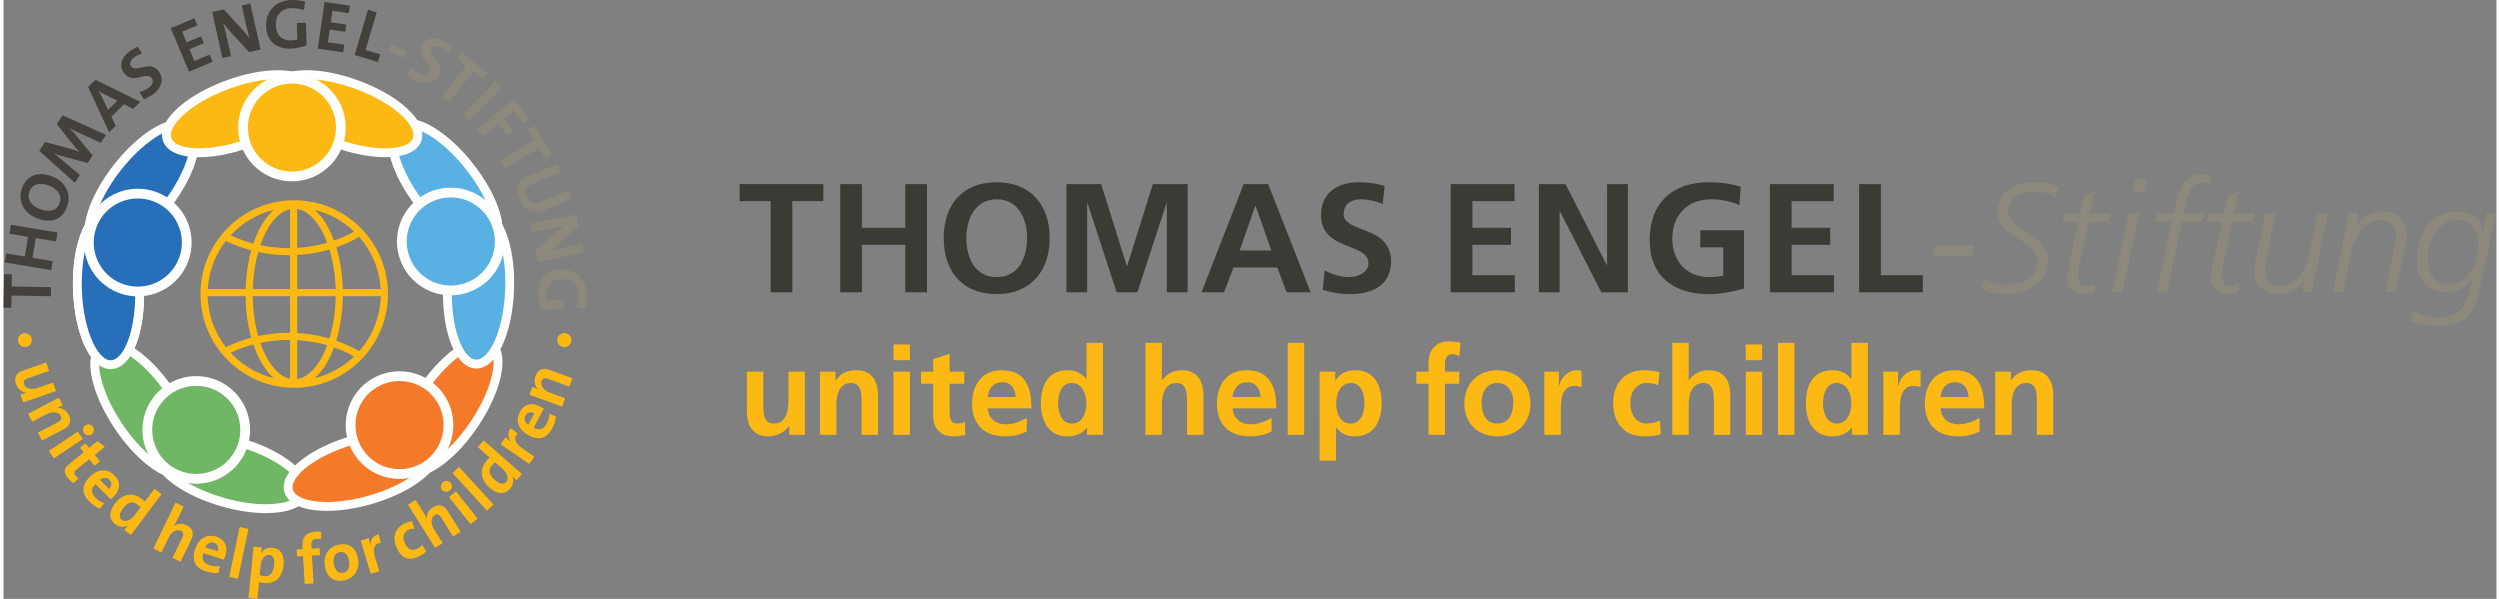 <?xml version="1.0" encoding="utf-8"?>
<svg xmlns="http://www.w3.org/2000/svg" xmlns:xlink="http://www.w3.org/1999/xlink" version="1.1" id="Layer_1" x="0px" y="0px" viewBox="0 0 252.908 60.753" enable-background="new 0 0 252.908 60.753" xml:space="preserve" width="430" height="103">
<rect x="0" y="0" width="252.908" height="60.753" fill="#808080" stroke="none"/>
<g>
	<g>
		<path fill="#44413D" d="M0.822,29.066l3.997,0.064l-0.015,0.921l-3.997-0.064l-0.02,1.241L0,31.215l0.055-3.401l0.787,0.013    L0.822,29.066z"/>
		<path fill="#44413D" d="M5.318,24.5L3.27,24.157l-0.334,2L4.984,26.5l-0.152,0.909l-4.72-0.79l0.153-0.909l1.888,0.316l0.335-2    L0.599,23.71l0.152-0.909l4.72,0.79L5.318,24.5z"/>
		<path fill="#44413D" d="M6.443,20.974c-0.516,1.366-1.638,1.708-3.024,1.185C1.94,21.6,1.424,20.276,1.877,19.075    c0.451-1.194,1.485-1.766,3.018-1.187C6.375,18.447,6.901,19.76,6.443,20.974z M2.624,19.448    c-0.233,0.616,0.042,1.373,1.051,1.753c0.949,0.358,1.706,0.22,2.009-0.583c0.221-0.584,0.005-1.377-1.069-1.783    C3.618,18.459,2.915,18.679,2.624,19.448z"/>
		<path fill="#44413D" d="M9.867,14.495l-2.099-0.962c-0.419-0.188-0.739-0.346-1.037-0.498l-0.008,0.012    c0.22,0.22,0.457,0.467,0.712,0.777l1.599,1.948l-0.5,0.767l-2.258-0.6c-0.396-0.106-0.824-0.241-1.176-0.403l-0.007,0.012    c0.341,0.256,0.628,0.502,0.948,0.778l1.7,1.43L7.23,18.54l-3.607-3.231l0.589-0.903l2.499,0.672    c0.347,0.091,0.667,0.198,0.986,0.33l0.008-0.012c-0.27-0.261-0.453-0.474-0.685-0.768l-1.624-2.041l0.584-0.896l4.416,1.99    L9.867,14.495z"/>
		<path fill="#44413D" d="M13.151,11.045l-0.921-0.469l-1.295,1.261l0.443,0.933l-0.665,0.648L8.575,8.823l0.747-0.727l4.562,2.237    L13.151,11.045z M10.353,9.634C10.104,9.51,9.89,9.392,9.662,9.238L9.657,9.244c0.132,0.217,0.269,0.47,0.396,0.732l0.541,1.175    l0.955-0.929L10.353,9.634z"/>
		<path fill="#44413D" d="M15.102,9.613c-0.279,0.195-0.578,0.361-0.866,0.468l-0.445-0.735c0.273-0.079,0.631-0.234,0.916-0.433    c0.383-0.269,0.569-0.632,0.317-0.992c-0.524-0.749-1.927,0.744-2.829-0.545c-0.488-0.697-0.273-1.564,0.667-2.223    c0.221-0.155,0.497-0.304,0.757-0.426l0.423,0.69c-0.265,0.09-0.538,0.221-0.776,0.387c-0.435,0.305-0.518,0.657-0.323,0.936    c0.492,0.702,1.958-0.713,2.815,0.512C16.273,7.989,16.065,8.939,15.102,9.613z"/>
		<path fill="#44413D" d="M18.817,7.272l-1.856-4.412l2.398-1.009l0.3,0.712l-1.549,0.652l0.457,1.084l1.471-0.618l0.291,0.692    l-1.47,0.619l0.503,1.196l1.549-0.651l0.305,0.726L18.817,7.272z"/>
		<path fill="#44413D" d="M24.912,5.284L23.015,3.23c-0.279-0.308-0.522-0.617-0.729-0.89c0.117,0.395,0.295,1.125,0.42,1.686    l0.373,1.667l-0.872,0.195l-1.043-4.671l1.169-0.261l1.799,1.937c0.295,0.313,0.568,0.658,0.82,0.973    c-0.14-0.463-0.339-1.291-0.468-1.864L24.16,0.548l0.872-0.194l1.043,4.67L24.912,5.284z"/>
		<path fill="#44413D" d="M30.478,1.03c-0.387-0.138-0.829-0.217-1.275-0.204c-0.942,0.027-1.605,0.642-1.575,1.712    c0.029,1.014,0.599,1.593,1.57,1.564c0.227-0.006,0.425-0.04,0.607-0.103l-0.048-1.665l0.921-0.027l0.065,2.282    c-0.469,0.205-1.055,0.328-1.628,0.344c-1.517,0.044-2.442-0.823-2.484-2.283c-0.043-1.502,0.946-2.602,2.604-2.65    c0.475-0.013,0.945,0.059,1.359,0.167L30.478,1.03z"/>
		<path fill="#44413D" d="M31.881,4.937l0.683-4.736l2.575,0.371l-0.11,0.765l-1.663-0.24l-0.167,1.165l1.579,0.228L34.67,3.232    l-1.579-0.228L32.905,4.29l1.664,0.24l-0.113,0.779L31.881,4.937z"/>
		<path fill="#44413D" d="M35.616,5.585l1.357-4.588l0.883,0.262l-1.128,3.813l1.489,0.441l-0.229,0.775L35.616,5.585z"/>
		<path fill="#8C887C" d="M39.056,5.181l0.285-0.665l1.603,0.687l-0.285,0.665L39.056,5.181z"/>
		<path fill="#8C887C" d="M41.689,8.117c-0.293-0.172-0.568-0.375-0.786-0.593l0.483-0.711c0.186,0.216,0.476,0.478,0.776,0.653    c0.403,0.237,0.812,0.255,1.034-0.124c0.463-0.789-1.479-1.443-0.681-2.8c0.431-0.733,1.309-0.9,2.299-0.318    c0.233,0.137,0.483,0.326,0.703,0.511l-0.452,0.672c-0.192-0.204-0.424-0.397-0.675-0.544c-0.458-0.269-0.813-0.198-0.984,0.096    c-0.434,0.739,1.462,1.484,0.705,2.773C43.655,8.507,42.704,8.713,41.689,8.117z"/>
		<path fill="#8C887C" d="M47.646,7.256l-2.466,3.148l-0.726-0.568l2.467-3.148l-0.977-0.766l0.485-0.62l2.678,2.1l-0.485,0.62    L47.646,7.256z"/>
		<path fill="#8C887C" d="M46.576,11.63l3.354-3.415l0.658,0.646l-3.354,3.415L46.576,11.63z"/>
		<path fill="#8C887C" d="M51.719,11.282l-0.957,0.779l0.976,1.198l-0.588,0.479l-0.976-1.198l-1.56,1.271l-0.582-0.714l3.709-3.021    l1.615,1.984l-0.604,0.493L51.719,11.282z"/>
		<path fill="#8C887C" d="M54.334,15.012l-3.41,2.087l-0.481-0.786l3.41-2.087l-0.647-1.058l0.67-0.411l1.777,2.901l-0.671,0.411    L54.334,15.012z"/>
		<path fill="#8C887C" d="M52.371,20.193c-0.572-1.397,0.06-2.024,0.906-2.371l2.893-1.186l0.35,0.853l-2.84,1.165    c-0.558,0.228-0.876,0.573-0.575,1.308c0.269,0.657,0.657,0.819,1.411,0.509l2.762-1.131l0.347,0.846l-2.709,1.111    C53.708,21.79,52.85,21.361,52.371,20.193z"/>
		<path fill="#8C887C" d="M53.97,25.416l2.088-1.858c0.313-0.273,0.626-0.511,0.903-0.712c-0.397,0.11-1.13,0.274-1.692,0.389    l-1.673,0.341l-0.178-0.875l4.687-0.956l0.239,1.173l-1.97,1.761c-0.317,0.289-0.667,0.556-0.986,0.801    c0.464-0.131,1.295-0.315,1.871-0.432l1.458-0.297l0.178,0.875l-4.687,0.956L53.97,25.416z"/>
		<path fill="#8C887C" d="M58.13,31.184c0.143-0.385,0.228-0.826,0.221-1.272c-0.016-0.942-0.622-1.613-1.692-1.596    c-1.013,0.016-1.599,0.579-1.583,1.55c0.004,0.227,0.035,0.424,0.095,0.607l1.665-0.027l0.015,0.921l-2.282,0.037    c-0.199-0.472-0.315-1.058-0.324-1.632c-0.024-1.517,0.854-2.431,2.313-2.455c1.502-0.024,2.589,0.979,2.615,2.637    c0.008,0.475-0.069,0.944-0.183,1.357L58.13,31.184z"/>
	</g>
	<g>
		<path fill="#FDB913" d="M1.714,40.019c0.154-0.054,0.418-0.138,0.604-0.164l0.004-0.009c-0.464-0.064-0.871-0.353-1.061-0.901    c-0.26-0.749,0.139-1.157,0.722-1.359l2.338-0.809l0.294,0.851l-2.13,0.737c-0.348,0.12-0.523,0.286-0.413,0.607    c0.151,0.435,0.763,0.599,1.345,0.397l1.608-0.556l0.296,0.856l-3.329,1.152L1.714,40.019z"/>
		<path fill="#FDB913" d="M3.489,43.892l1.999-1.041c0.327-0.171,0.476-0.36,0.322-0.656c-0.212-0.407-0.845-0.486-1.392-0.201    l-1.509,0.786L2.49,41.975l3.125-1.628l0.396,0.76c-0.145,0.076-0.396,0.191-0.577,0.245L5.431,41.36    c0.47-0.004,0.917,0.227,1.182,0.735c0.368,0.704,0.033,1.166-0.515,1.451L3.905,44.69L3.489,43.892z"/>
		<path fill="#FDB913" d="M4.599,45.747l2.928-1.96l0.504,0.753l-2.928,1.961L4.599,45.747z M8.157,43.911    c-0.173-0.259-0.106-0.604,0.147-0.772C8.552,42.972,8.896,43.04,9.07,43.3c0.173,0.259,0.115,0.604-0.138,0.775    C8.678,44.244,8.33,44.169,8.157,43.911z"/>
		<path fill="#FDB913" d="M6.521,48.494c-0.488-0.608-0.417-0.974,0.224-1.488l1.394-1.117l-0.382-0.476l0.547-0.438l0.377,0.47    l0.846-0.679l0.755,0.557l-1.034,0.829l0.537,0.669L9.237,47.26l-0.537-0.669l-1.205,0.967c-0.354,0.283-0.387,0.446-0.191,0.69    c0.092,0.115,0.211,0.229,0.319,0.307l-0.57,0.457C6.868,48.87,6.676,48.688,6.521,48.494z"/>
		<path fill="#FDB913" d="M10.873,50.645L9.319,49.11c-0.468,0.464-0.46,0.92,0.004,1.378c0.247,0.244,0.569,0.453,0.886,0.566    l-0.433,0.559c-0.372-0.158-0.745-0.417-1.057-0.726c-0.797-0.787-0.847-1.624,0.024-2.506c0.757-0.766,1.739-0.913,2.49-0.17    c0.731,0.722,0.561,1.54-0.052,2.159C11.097,50.457,10.993,50.553,10.873,50.645z M10.746,48.665    c-0.267-0.264-0.648-0.251-0.982,0.017l0.923,0.911C11.004,49.29,11.018,48.935,10.746,48.665z"/>
		<path fill="#FDB913" d="M12.251,53.766c0.103-0.138,0.25-0.31,0.387-0.446l-0.012-0.008c-0.381,0.202-0.858,0.189-1.29-0.134    c-0.686-0.514-0.641-1.285-0.038-2.091c0.713-0.953,1.762-1.196,2.699-0.495c0.119,0.089,0.228,0.18,0.34,0.29l0.969-1.293    l0.72,0.539l-3.1,4.143L12.251,53.766z M13.892,51.478c-0.109-0.125-0.221-0.236-0.346-0.329c-0.415-0.311-0.905-0.27-1.427,0.428    c-0.395,0.528-0.446,0.916-0.117,1.162c0.38,0.284,0.939,0.012,1.3-0.471L13.892,51.478z"/>
		<path fill="#FDB913" d="M17.144,56.597l0.98-2.029c0.16-0.331,0.167-0.572-0.133-0.717c-0.415-0.201-0.969,0.113-1.237,0.67    l-0.74,1.531l-0.816-0.396l2.251-4.658l0.817,0.395l-0.657,1.359c-0.093,0.191-0.234,0.453-0.369,0.617l0.01,0.013    c0.358-0.268,0.835-0.329,1.327-0.091c0.715,0.345,0.723,0.916,0.455,1.471l-1.077,2.227L17.144,56.597z"/>
		<path fill="#FDB913" d="M22.35,56.778l-2.08-0.667c-0.208,0.626,0.006,1.03,0.626,1.229c0.331,0.106,0.712,0.146,1.046,0.104    l-0.133,0.694c-0.404,0.027-0.853-0.034-1.271-0.169c-1.066-0.342-1.49-1.065-1.112-2.247c0.329-1.026,1.138-1.601,2.144-1.278    c0.979,0.313,1.197,1.121,0.931,1.95C22.466,56.51,22.416,56.644,22.35,56.778z M21.341,55.07    c-0.358-0.114-0.692,0.069-0.869,0.458l1.235,0.396C21.855,55.511,21.706,55.187,21.341,55.07z"/>
		<path fill="#FDB913" d="M22.896,58.533l1.061-5.066l0.888,0.188l-1.06,5.065L22.896,58.533z"/>
		<path fill="#FDB913" d="M26.367,59.146c-0.169-0.017-0.302-0.036-0.449-0.072l-0.164,1.68l-0.903-0.089l0.509-5.205l0.84,0.082    c-0.017,0.169-0.046,0.401-0.093,0.582l0.015,0.001c0.237-0.39,0.635-0.6,1.164-0.549c0.833,0.082,1.226,0.726,1.125,1.763    C28.29,58.559,27.58,59.265,26.367,59.146z M26.952,56.291c-0.472-0.047-0.809,0.476-0.867,1.075L25.99,58.34    c0.136,0.057,0.283,0.093,0.466,0.11c0.508,0.049,0.914-0.238,0.998-1.106C27.518,56.688,27.361,56.331,26.952,56.291z"/>
		<path fill="#FDB913" d="M32.206,54.704c-0.145-0.042-0.308-0.047-0.443-0.039c-0.396,0.022-0.562,0.237-0.535,0.704l0.017,0.299    l0.821-0.048l0.04,0.701l-0.82,0.047l0.16,2.816l-0.899,0.053l-0.16-2.817l-0.616,0.035l-0.04-0.702l0.616-0.034l-0.016-0.283    c-0.055-0.956,0.357-1.447,1.32-1.503c0.191-0.011,0.39-0.008,0.577,0.024L32.206,54.704z"/>
		<path fill="#FDB913" d="M34.523,58.885c-0.984,0.174-1.709-0.224-1.927-1.459c-0.191-1.083,0.39-1.991,1.444-2.177    c0.984-0.174,1.715,0.259,1.926,1.452C36.159,57.79,35.563,58.701,34.523,58.885z M34.11,56.014    c-0.397,0.07-0.734,0.447-0.609,1.158c0.126,0.713,0.448,1.03,0.965,0.938c0.44-0.077,0.712-0.492,0.588-1.197    C34.935,56.242,34.634,55.922,34.11,56.014z"/>
		<path fill="#FDB913" d="M38.271,55.075c-0.663,0.061-0.852,0.562-0.569,1.498l0.417,1.377l-0.868,0.264l-1.02-3.373l0.82-0.248    c0.052,0.169,0.113,0.447,0.145,0.697l0.013-0.004c0.034-0.477,0.247-0.949,0.845-1.078L38.271,55.075z"/>
		<path fill="#FDB913" d="M42.055,56.494c-0.889,0.406-1.656,0.198-2.156-0.891c-0.458-0.999-0.289-2.005,0.845-2.525    c0.219-0.101,0.466-0.175,0.699-0.212l0.245,0.755c-0.204,0.015-0.427,0.055-0.633,0.149c-0.521,0.24-0.608,0.748-0.33,1.354    c0.251,0.547,0.635,0.823,1.183,0.571c0.219-0.1,0.437-0.255,0.569-0.424l0.387,0.671C42.683,56.128,42.396,56.337,42.055,56.494z    "/>
		<path fill="#FDB913" d="M45.61,54.432l-1.196-1.91c-0.196-0.312-0.396-0.445-0.679-0.269c-0.39,0.244-0.418,0.881-0.091,1.403    l0.903,1.44l-0.769,0.482l-2.746-4.384l0.768-0.481l0.801,1.278c0.113,0.181,0.259,0.44,0.326,0.641l0.016-0.001    c-0.037-0.445,0.167-0.882,0.629-1.172c0.672-0.421,1.159-0.125,1.486,0.397l1.313,2.097L45.61,54.432z"/>
		<path fill="#FDB913" d="M45.261,49.775c-0.245,0.193-0.593,0.153-0.782-0.087c-0.186-0.233-0.145-0.581,0.1-0.774    c0.245-0.194,0.594-0.162,0.783,0.075C45.552,49.229,45.506,49.582,45.261,49.775z M47.372,53.177l-2.186-2.764l0.712-0.563    l2.186,2.765L47.372,53.177z"/>
		<path fill="#FDB913" d="M49.039,51.801l-3.496-3.814l0.669-0.613l3.497,3.814L49.039,51.801z"/>
		<path fill="#FDB913" d="M52.034,48.729c-0.127-0.111-0.289-0.271-0.414-0.419l-0.009,0.01c0.171,0.396,0.122,0.871-0.234,1.275    c-0.566,0.645-1.332,0.539-2.087-0.126c-0.894-0.786-1.053-1.851-0.281-2.729c0.098-0.111,0.197-0.214,0.316-0.316l-1.214-1.067    l0.594-0.676l3.887,3.416L52.034,48.729z M49.883,46.914c-0.134,0.1-0.253,0.201-0.356,0.319c-0.342,0.389-0.34,0.88,0.314,1.456    c0.495,0.436,0.877,0.517,1.148,0.208c0.314-0.356,0.085-0.935-0.367-1.333L49.883,46.914z"/>
		<path fill="#FDB913" d="M52.173,43.986c-0.48,0.461-0.315,0.971,0.49,1.525l1.186,0.815l-0.514,0.747l-2.902-1.996l0.486-0.707    c0.146,0.101,0.367,0.278,0.547,0.454l0.008-0.012c-0.271-0.393-0.399-0.895-0.013-1.368L52.173,43.986z"/>
		<path fill="#FDB913" d="M54.804,41.467l-1.026,1.928c0.578,0.315,1.013,0.178,1.32-0.397c0.164-0.307,0.271-0.675,0.29-1.011    l0.66,0.255c-0.045,0.402-0.187,0.832-0.393,1.221c-0.527,0.989-1.314,1.275-2.41,0.692c-0.951-0.506-1.372-1.405-0.875-2.338    c0.483-0.907,1.316-0.978,2.085-0.567C54.561,41.306,54.682,41.378,54.804,41.467z M52.943,42.154    c-0.176,0.332-0.056,0.693,0.296,0.938l0.61-1.146C53.468,41.728,53.124,41.816,52.943,42.154z"/>
		<path fill="#FDB913" d="M57.405,39.222l-2.119-0.771c-0.346-0.126-0.587-0.107-0.701,0.205c-0.158,0.433,0.212,0.952,0.792,1.163    l1.599,0.582l-0.311,0.853l-3.311-1.204l0.292-0.807c0.154,0.056,0.409,0.163,0.57,0.26l0.009-0.004    c-0.321-0.343-0.453-0.829-0.257-1.368c0.271-0.747,0.838-0.812,1.418-0.601l2.325,0.845L57.405,39.222z"/>
	</g>
	<circle fill="#FDB913" cx="2.171" cy="34.508" r="0.702"/>
	<circle fill="#FDB913" cx="56.893" cy="34.508" r="0.714"/>
</g>
<g>
	<polygon fill="#FDB913" points="29.066,39.224 29.066,20.58 29.788,20.58 29.788,39.224 29.066,39.224  "/>
	<path fill="#FDB913" d="M29.487,20.318c-5.252,0-9.508,4.257-9.509,9.509c0,5.252,4.256,9.512,9.509,9.512s9.511-4.26,9.511-9.512   C38.998,24.576,34.739,20.318,29.487,20.318z M38.26,29.329h-3.845c-0.042-1.541-0.279-2.979-0.663-4.236   c0.828-0.287,1.606-0.646,2.325-1.068C37.34,25.455,38.143,27.299,38.26,29.329z M25.282,29.329   c0.039-1.364,0.235-2.643,0.551-3.765c0.99,0.209,2.028,0.326,3.1,0.326c1.452,0,2.842-0.205,4.132-0.579   c0.359,1.182,0.586,2.55,0.628,4.018H25.282z M33.698,30.05c-0.02,1.573-0.251,3.038-0.633,4.293   c-1.289-0.374-2.681-0.58-4.132-0.58c-1.072,0-2.11,0.118-3.101,0.327c-0.336-1.196-0.537-2.572-0.555-4.04H33.698z M35.563,23.489   c-0.633,0.358-1.317,0.667-2.042,0.919c-0.145-0.393-0.302-0.77-0.478-1.116c-0.417-0.819-0.921-1.509-1.499-2.004   C33.082,21.659,34.459,22.432,35.563,23.489z M29.486,21.177c1.051-0.009,2.113,0.866,2.914,2.442   c0.158,0.31,0.3,0.651,0.433,1.008c-1.214,0.349-2.528,0.542-3.901,0.542c-0.998,0-1.963-0.107-2.885-0.296   c0.157-0.451,0.333-0.872,0.526-1.253C27.375,22.043,28.435,21.168,29.486,21.177z M27.428,21.289   c-0.577,0.495-1.082,1.185-1.498,2.004c-0.22,0.435-0.417,0.909-0.589,1.416c-0.814-0.213-1.584-0.496-2.302-0.84   C24.198,22.617,25.714,21.702,27.428,21.289z M25.128,25.398c-0.33,1.183-0.529,2.515-0.568,3.931h-3.843   c0.105-1.841,0.775-3.527,1.839-4.893C23.356,24.834,24.218,25.157,25.128,25.398z M22.556,35.22   c-1.117-1.435-1.799-3.222-1.851-5.17h3.85c0.019,1.519,0.222,2.947,0.573,4.206C24.217,34.497,23.356,34.821,22.556,35.22z    M23.038,35.787c0.718-0.345,1.489-0.628,2.303-0.842c0.172,0.508,0.369,0.982,0.59,1.418c0.417,0.821,0.923,1.512,1.502,2.007   C25.716,37.957,24.197,37.04,23.038,35.787z M29.486,38.477c-1.051,0.01-2.112-0.864-2.912-2.44   c-0.194-0.382-0.37-0.803-0.526-1.254c0.921-0.19,1.886-0.297,2.885-0.297c1.373,0,2.687,0.193,3.901,0.542   c-0.133,0.357-0.276,0.698-0.434,1.009C31.6,37.612,30.539,38.486,29.486,38.477z M31.542,38.37   c0.579-0.495,1.085-1.186,1.502-2.007c0.175-0.347,0.333-0.725,0.479-1.118c0.725,0.252,1.408,0.563,2.041,0.922   C34.458,37.226,33.079,37.999,31.542,38.37z M36.077,35.632c-0.718-0.423-1.496-0.783-2.324-1.071   c0.406-1.332,0.646-2.866,0.667-4.511h3.851C38.213,32.188,37.396,34.136,36.077,35.632z"/>
</g>
<g>
	<g>
		
			<ellipse transform="matrix(0.616 -0.788 0.788 0.616 -9.555 18.325)" fill="#276FB8" cx="14.01" cy="18.958" rx="7.698" ry="3.153"/>
		<path fill="#FFFFFF" d="M8.994,25.378c-0.565-0.444-0.787-1.16-0.785-1.943l0,0c0.011-1.813,1.1-4.298,2.962-6.695l0,0    c1.082-1.384,2.266-2.52,3.404-3.32l0,0c1.141-0.796,2.226-1.275,3.191-1.283l0,0c0.459-0.001,0.903,0.121,1.26,0.401l0,0l0,0    c0.565,0.445,0.787,1.159,0.785,1.943l0,0c-0.011,1.812-1.101,4.295-2.963,6.694l0,0c-1.082,1.384-2.266,2.52-3.404,3.32l0,0    c-1.142,0.797-2.227,1.276-3.192,1.282l0,0c-0.002,0-0.004,0-0.006,0l0,0C9.789,25.777,9.348,25.655,8.994,25.378L8.994,25.378z     M15.092,14.155c-1.051,0.738-2.181,1.817-3.213,3.138l0,0c-1.786,2.274-2.783,4.688-2.772,6.143l0,0    c0.001,0.635,0.175,1.03,0.44,1.235l0,0c0.172,0.134,0.395,0.208,0.706,0.209l0,0c0.648,0.006,1.627-0.377,2.675-1.119l0,0    c1.051-0.738,2.182-1.818,3.212-3.138l0,0c1.786-2.275,2.784-4.69,2.772-6.142l0,0c-0.001-0.635-0.173-1.03-0.439-1.235l0,0    l0.277-0.354l-0.277,0.354c-0.173-0.134-0.396-0.209-0.707-0.21l0,0c-0.005,0-0.011,0-0.017,0l0,0    C17.103,13.036,16.131,13.419,15.092,14.155L15.092,14.155z"/>
	</g>
	<g>
		
			<ellipse transform="matrix(-0.035 -0.999 0.999 -0.035 -18.271 40.973)" fill="#4256A6" cx="10.647" cy="29.308" rx="7.697" ry="3.153"/>
		<path fill="#FFFFFF" d="M9.32,36.728c-0.44-0.438-0.817-1.035-1.138-1.756l0,0c-0.64-1.44-1.058-3.382-1.135-5.537l0,0    c-0.007-0.229-0.012-0.455-0.012-0.68l0,0c0.013-3.031,0.682-5.595,1.871-6.864l0,0c0.399-0.42,0.897-0.704,1.453-0.724l0,0l0,0    c0.021-0.001,0.042-0.001,0.065-0.001l0,0c0.583,0,1.111,0.288,1.548,0.723l0,0c0.442,0.438,0.817,1.035,1.139,1.756l0,0    c0.64,1.44,1.059,3.381,1.136,5.539l0,0c0.008,0.227,0.012,0.451,0.012,0.673l0,0c-0.012,3.034-0.682,5.6-1.871,6.87l0,0    c-0.4,0.421-0.898,0.705-1.457,0.724l0,0c-0.026,0-0.046,0-0.062,0l0,0C10.286,37.449,9.758,37.162,9.32,36.728L9.32,36.728z     M10.394,22.064c-0.267,0.01-0.542,0.14-0.84,0.447l0,0c-0.293,0.305-0.583,0.779-0.825,1.385l0,0    c-0.488,1.211-0.797,2.936-0.796,4.858l0,0c0,0.214,0.004,0.43,0.012,0.649l0,0c0.095,3.081,0.995,5.709,2.008,6.687l0,0    c0.333,0.328,0.639,0.463,0.916,0.463l0,0c0.016,0,0.026,0,0.031-0.002l0,0c0.266-0.009,0.542-0.139,0.839-0.446l0,0    c0.293-0.305,0.582-0.779,0.825-1.386l0,0c0.489-1.212,0.798-2.938,0.796-4.863l0,0c0-0.212-0.003-0.427-0.011-0.642l0,0    c-0.097-3.082-0.998-5.711-2.009-6.688l0,0c-0.333-0.329-0.639-0.463-0.917-0.463l0,0c-0.007,0-0.017,0.001-0.027,0.001l0,0    l-0.019-0.448L10.394,22.064L10.394,22.064z"/>
	</g>
	<g>
		
			<ellipse transform="matrix(-0.559 0.829 -0.829 -0.559 104.588 26.951)" fill="#F47929" cx="45.129" cy="41.282" rx="7.698" ry="3.152"/>
		<path fill="#FFFFFF" d="M40.573,48.036l0.251-0.372L40.573,48.036c-0.675-0.463-0.929-1.286-0.928-2.209l0,0    c0.007-1.778,0.904-4.187,2.498-6.558l0,0c1.015-1.503,2.155-2.749,3.267-3.633l0,0c1.115-0.879,2.19-1.419,3.172-1.428l0,0    c0.393-0.001,0.778,0.097,1.103,0.317l0,0c0.676,0.463,0.931,1.286,0.93,2.21l0,0c-0.008,1.778-0.906,4.187-2.5,6.56l0,0    c-1.013,1.502-2.153,2.747-3.265,3.63l0,0c-1.116,0.879-2.191,1.418-3.174,1.428l0,0c0,0-0.002,0-0.003,0l0,0    C41.28,48.354,40.896,48.255,40.573,48.036L40.573,48.036z M41.676,47.455c0.626,0.009,1.595-0.414,2.616-1.231l0,0    c1.024-0.813,2.114-1.997,3.079-3.43l0,0c1.526-2.255,2.354-4.58,2.346-6.058l0,0c0-0.782-0.218-1.259-0.535-1.465l0,0    c-0.158-0.107-0.348-0.163-0.6-0.165l0,0c-0.625-0.009-1.593,0.415-2.614,1.233l0,0c-1.025,0.813-2.114,1.997-3.081,3.432l0,0    c-1.527,2.253-2.353,4.578-2.345,6.056l0,0c0.001,0.782,0.218,1.259,0.534,1.464l0,0v0.001    C41.232,47.397,41.424,47.454,41.676,47.455L41.676,47.455z"/>
	</g>
	<g>
		<path fill="#58B0E3" d="M47.924,36.938c-1.74-0.062-3.029-3.554-2.881-7.803c0.147-4.249,1.679-7.646,3.418-7.583    c1.74,0.06,3.03,3.554,2.879,7.804C51.196,33.605,49.665,37.001,47.924,36.938z"/>
		<path fill="#FFFFFF" d="M47.924,37.388v-0.449l-0.016,0.449c-0.559-0.02-1.056-0.305-1.457-0.725l0,0    c-0.404-0.424-0.735-0.991-1.009-1.67l0,0c-0.546-1.359-0.86-3.176-0.861-5.195l0,0c0-0.224,0.004-0.45,0.013-0.678l0,0    c0.124-3.236,0.972-5.981,2.272-7.295l0,0c0.437-0.436,0.965-0.723,1.548-0.723l0,0c0.018,0,0.042,0,0.063,0.001l0,0    c0.557,0.019,1.055,0.302,1.455,0.722l0,0c0.403,0.423,0.734,0.989,1.008,1.668l0,0c0.546,1.357,0.86,3.171,0.86,5.19l0,0    c0,0.227-0.004,0.457-0.012,0.688l0,0c-0.122,3.235-0.97,5.98-2.27,7.294l0,0c-0.437,0.435-0.965,0.722-1.548,0.722l0,0    C47.945,37.388,47.929,37.388,47.924,37.388L47.924,37.388z M47.971,36.49c0.276,0.001,0.583-0.135,0.917-0.462l0,0    c0.33-0.326,0.662-0.836,0.95-1.484l0,0c0.579-1.299,0.986-3.147,1.055-5.203l0,0c0.007-0.222,0.011-0.442,0.011-0.658l0,0    c0.013-2.881-0.718-5.324-1.62-6.237l0,0C48.987,22.14,48.712,22.01,48.436,22l0,0c-0.002,0-0.009,0-0.021,0l0,0    c-0.277-0.001-0.583,0.134-0.916,0.462l0,0c-0.331,0.325-0.663,0.834-0.951,1.484l0,0c-0.58,1.299-0.987,3.149-1.057,5.207l0,0    c-0.008,0.216-0.012,0.432-0.012,0.645l0,0c-0.012,2.883,0.718,5.329,1.622,6.244l0,0c0.292,0.304,0.564,0.435,0.828,0.448l0,0    C47.951,36.49,47.965,36.49,47.971,36.49L47.971,36.49z"/>
	</g>
	<g>
		<path fill="#6A95CE" d="M49.571,24.961c-1.374,1.073-4.609-0.775-7.224-4.127c-2.621-3.347-3.629-6.934-2.259-8.007    c1.375-1.072,4.608,0.775,7.224,4.127C49.931,20.304,50.942,23.89,49.571,24.961z"/>
		<path fill="#FFFFFF" d="M48.587,25.715c-0.966-0.007-2.051-0.486-3.192-1.284l0,0c-1.139-0.801-2.322-1.937-3.402-3.32l0,0    c-1.866-2.396-2.955-4.88-2.966-6.694l0,0c-0.002-0.784,0.219-1.5,0.785-1.945l0,0c0.356-0.278,0.8-0.4,1.259-0.399l0,0    c0.965,0.007,2.051,0.486,3.192,1.283l0,0c1.137,0.801,2.322,1.937,3.402,3.323l0,0c1.864,2.396,2.955,4.881,2.965,6.693l0,0    c0.002,0.784-0.219,1.498-0.784,1.942l0,0l-0.277-0.353l0.276,0.354c-0.354,0.278-0.796,0.4-1.254,0.4l0,0    C48.591,25.715,48.588,25.715,48.587,25.715L48.587,25.715z M41.071,12.971c-0.311,0.002-0.534,0.076-0.707,0.21l0,0    c-0.266,0.205-0.438,0.6-0.439,1.236l0,0c-0.012,1.454,0.987,3.869,2.776,6.141l0,0c1.03,1.32,2.159,2.4,3.21,3.139l0,0    c1.049,0.742,2.028,1.126,2.676,1.119l0,0c0.311-0.001,0.534-0.076,0.707-0.21l0,0v0c0.266-0.206,0.437-0.601,0.439-1.235l0,0    c0.011-1.452-0.988-3.868-2.776-6.141l0,0c-1.03-1.322-2.16-2.401-3.211-3.141l0,0c-1.039-0.736-2.01-1.119-2.658-1.119l0,0    C41.082,12.971,41.077,12.971,41.071,12.971L41.071,12.971z"/>
	</g>
	<g>
		
			<ellipse transform="matrix(-0.559 -0.829 0.829 -0.559 -12.129 76.574)" fill="#70B765" cx="14.29" cy="41.511" rx="7.699" ry="3.153"/>
		<path fill="#FFFFFF" d="M17.742,48.582c-0.983-0.01-2.058-0.549-3.173-1.428l0,0c-1.112-0.883-2.252-2.129-3.264-3.631l0,0    c-1.595-2.374-2.494-4.781-2.501-6.56l0,0c0-0.923,0.254-1.746,0.93-2.209l0,0l0,0c0.325-0.219,0.709-0.318,1.103-0.317l0,0    c0.983,0.009,2.058,0.549,3.173,1.428l0,0c1.112,0.883,2.253,2.129,3.267,3.631l0,0c1.594,2.373,2.492,4.781,2.5,6.561l0,0    c0.001,0.923-0.254,1.745-0.93,2.208l0,0c-0.323,0.219-0.706,0.317-1.097,0.317l0,0C17.747,48.582,17.745,48.582,17.742,48.582    L17.742,48.582z M10.235,35.501c-0.315,0.205-0.533,0.682-0.533,1.463l0,0c-0.008,1.477,0.819,3.803,2.348,6.057l0,0    c0.966,1.434,2.054,2.617,3.078,3.431l0,0c1.021,0.818,1.989,1.241,2.615,1.232l0,0c0.253-0.001,0.444-0.058,0.602-0.164l0,0    c0.316-0.206,0.533-0.683,0.534-1.463l0,0c0.008-1.478-0.819-3.805-2.346-6.059l0,0c-0.966-1.433-2.055-2.616-3.08-3.431l0,0    c-1.021-0.817-1.989-1.24-2.615-1.231l0,0C10.584,35.337,10.394,35.395,10.235,35.501L10.235,35.501l-0.251-0.372L10.235,35.501    L10.235,35.501z"/>
	</g>
	<g>
		
			<ellipse transform="matrix(-0.961 -0.276 0.276 -0.961 32.089 100.324)" fill="#70B765" cx="23.094" cy="47.907" rx="7.699" ry="3.152"/>
		<path fill="#FFFFFF" d="M22.102,51.369c-1.941-0.557-3.628-1.36-4.855-2.255l0,0c-1.215-0.9-2.033-1.876-2.054-2.958l0,0    c0-0.166,0.022-0.333,0.069-0.495l0,0l0,0c0.203-0.7,0.795-1.177,1.538-1.469l0,0c0.75-0.295,1.692-0.434,2.766-0.435l0,0    c1.349,0,2.907,0.224,4.521,0.688l0,0c1.94,0.557,3.628,1.36,4.854,2.256l0,0c1.214,0.899,2.032,1.875,2.053,2.956l0,0    c0,0.165-0.022,0.332-0.068,0.495l0,0c-0.204,0.7-0.796,1.177-1.539,1.469l0,0c-0.75,0.296-1.693,0.434-2.768,0.436l0,0    C25.271,52.056,23.715,51.832,22.102,51.369L22.102,51.369z M16.125,45.909c-0.022,0.078-0.034,0.158-0.034,0.247l0,0    c-0.021,0.549,0.557,1.42,1.686,2.231l0,0c1.116,0.817,2.722,1.588,4.573,2.118l0,0c1.539,0.441,3.021,0.652,4.27,0.652l0,0    c0.994,0.001,1.842-0.136,2.438-0.372l0,0c0.604-0.241,0.914-0.555,1.005-0.879l0,0c0.022-0.082,0.034-0.164,0.034-0.25l0,0    c0.022-0.549-0.556-1.419-1.685-2.23l0,0c-1.116-0.816-2.721-1.588-4.573-2.118l0,0c-1.54-0.443-3.023-0.653-4.273-0.653l0,0    c-0.993-0.001-1.84,0.135-2.436,0.372l0,0C16.526,45.268,16.217,45.58,16.125,45.909L16.125,45.909l-0.431-0.125L16.125,45.909    L16.125,45.909z"/>
	</g>
	<g>
		<path fill="#70B765" d="M15.535,40.695c1.613-2.216,4.717-2.709,6.934-1.099c2.22,1.614,2.712,4.717,1.099,6.937    c-1.612,2.216-4.717,2.708-6.936,1.098C14.415,46.018,13.923,42.914,15.535,40.695z"/>
		<path fill="#FFFFFF" d="M19.545,49.071c-1.111,0-2.237-0.339-3.204-1.042l0,0c-1.468-1.068-2.25-2.733-2.25-4.42l0,0    c0-1.112,0.34-2.238,1.044-3.205l0,0c1.068-1.469,2.735-2.25,4.421-2.249l0,0c1.111,0,2.236,0.339,3.203,1.041l0,0    c1.469,1.069,2.252,2.735,2.252,4.422l0,0c0,1.111-0.341,2.236-1.044,3.205l0,0c-1.067,1.467-2.733,2.248-4.417,2.248l0,0    C19.547,49.071,19.547,49.071,19.545,49.071L19.545,49.071z M15.934,40.986c-0.578,0.794-0.854,1.711-0.854,2.623l0,0    c0,1.385,0.638,2.745,1.842,3.621l0,0c0.794,0.576,1.711,0.853,2.623,0.853l0,0c1.385,0,2.747-0.638,3.623-1.841l0,0    c0.578-0.796,0.854-1.713,0.855-2.624l0,0c-0.001-1.385-0.639-2.745-1.845-3.622l0,0c-0.794-0.577-1.71-0.853-2.622-0.854l0,0    C18.172,39.144,16.81,39.781,15.934,40.986L15.934,40.986l-0.399-0.291L15.934,40.986L15.934,40.986z"/>
	</g>
	<g>
		
			<ellipse transform="matrix(-0.961 0.276 -0.276 -0.961 84.391 83.491)" fill="#F47929" cx="36.326" cy="47.679" rx="7.698" ry="3.154"/>
		<path fill="#FFFFFF" d="M30.03,51.393c-0.742-0.291-1.333-0.768-1.536-1.468l0,0l0,0c-0.047-0.162-0.069-0.329-0.069-0.497l0,0    c0.021-1.081,0.839-2.058,2.053-2.957l0,0c1.228-0.895,2.914-1.697,4.854-2.255l0,0c1.613-0.462,3.169-0.685,4.518-0.687l0,0    c1.075,0.002,2.017,0.141,2.768,0.436l0,0c0.743,0.292,1.335,0.768,1.539,1.467l0,0c0.047,0.163,0.069,0.33,0.069,0.497l0,0    c-0.021,1.081-0.84,2.056-2.055,2.955l0,0c-1.227,0.895-2.914,1.698-4.855,2.257l0,0c-1.614,0.463-3.171,0.688-4.519,0.688l0,0    C31.722,51.827,30.78,51.688,30.03,51.393L30.03,51.393z M30.361,50.559c0.595,0.235,1.442,0.372,2.437,0.371l0,0    c1.249,0,2.732-0.21,4.271-0.651l0,0c1.852-0.532,3.457-1.304,4.573-2.12l0,0c1.129-0.813,1.708-1.683,1.686-2.229l0,0    c0-0.088-0.011-0.17-0.035-0.248l0,0c-0.091-0.328-0.402-0.641-1.006-0.881l0,0c-0.596-0.236-1.442-0.373-2.437-0.372l0,0    c-1.25,0-2.731,0.21-4.27,0.651l0,0c-1.851,0.529-3.456,1.302-4.572,2.117l0,0c-1.129,0.812-1.707,1.683-1.686,2.231l0,0    c0,0.087,0.011,0.169,0.035,0.25l0,0l-0.431,0.124l0.431-0.124C29.448,50.004,29.758,50.317,30.361,50.559L30.361,50.559z"/>
	</g>
	<g>
		<circle fill="#F47929" cx="40.172" cy="43.126" r="4.964"/>
		<path fill="#FFFFFF" d="M40.176,48.585c-1.686,0.001-3.353-0.782-4.42-2.251l0,0h0c-0.703-0.967-1.043-2.094-1.043-3.205l0,0    c0-1.687,0.781-3.354,2.25-4.418l0,0c0.968-0.704,2.095-1.044,3.207-1.044l0,0c1.686-0.002,3.353,0.781,4.418,2.251l0,0    c0.704,0.968,1.044,2.092,1.044,3.204l0,0c0.001,1.686-0.783,3.352-2.251,4.42l0,0c-0.966,0.703-2.091,1.043-3.202,1.043l0,0    C40.178,48.585,40.176,48.585,40.176,48.585L40.176,48.585z M40.176,47.598c0.912-0.001,1.829-0.277,2.623-0.854l0,0    c1.205-0.877,1.843-2.237,1.845-3.621l0,0c0-0.912-0.277-1.828-0.855-2.623l0,0c-0.875-1.207-2.235-1.845-3.619-1.845l0,0    c-0.912,0-1.83,0.277-2.626,0.855l0,0c-1.204,0.874-1.841,2.234-1.842,3.619l0,0c0,0.912,0.277,1.828,0.854,2.624l0,0    l-0.399,0.291l0.399-0.291C37.43,46.959,38.792,47.597,40.176,47.598L40.176,47.598z"/>
	</g>
	<g>
		<path fill="#58B0E3" d="M49.571,24.961c-1.374,1.073-4.609-0.775-7.224-4.127c-2.621-3.347-3.629-6.934-2.259-8.007    c1.375-1.072,4.608,0.775,7.224,4.127C49.931,20.304,50.942,23.89,49.571,24.961z"/>
		<path fill="#FFFFFF" d="M48.587,25.715c-0.966-0.007-2.051-0.486-3.192-1.284l0,0c-1.139-0.801-2.322-1.937-3.402-3.32l0,0    c-1.866-2.396-2.955-4.88-2.966-6.694l0,0c-0.002-0.784,0.219-1.5,0.785-1.945l0,0c0.356-0.278,0.8-0.4,1.259-0.399l0,0    c0.965,0.007,2.051,0.486,3.192,1.283l0,0c1.137,0.801,2.322,1.937,3.402,3.323l0,0c1.864,2.396,2.955,4.881,2.965,6.693l0,0    c0.002,0.784-0.219,1.498-0.784,1.942l0,0l-0.277-0.353l0.276,0.354c-0.354,0.278-0.796,0.4-1.254,0.4l0,0    C48.591,25.715,48.588,25.715,48.587,25.715L48.587,25.715z M41.071,12.971c-0.311,0.002-0.534,0.076-0.707,0.21l0,0    c-0.266,0.205-0.438,0.6-0.439,1.236l0,0c-0.012,1.454,0.987,3.869,2.776,6.141l0,0c1.03,1.32,2.159,2.4,3.21,3.139l0,0    c1.049,0.742,2.028,1.126,2.676,1.119l0,0c0.311-0.001,0.534-0.076,0.707-0.21l0,0v0c0.266-0.206,0.437-0.601,0.439-1.235l0,0    c0.011-1.452-0.988-3.868-2.776-6.141l0,0c-1.03-1.322-2.16-2.401-3.211-3.141l0,0c-1.039-0.736-2.01-1.119-2.658-1.119l0,0    C41.082,12.971,41.077,12.971,41.071,12.971L41.071,12.971z"/>
	</g>
	<g>
		<circle fill="#58B0E3" cx="45.374" cy="24.499" r="4.965"/>
		<path fill="#FFFFFF" d="M40.181,26.185c-0.182-0.56-0.269-1.129-0.269-1.688l0,0c0-2.301,1.466-4.44,3.773-5.19l0,0    c0.56-0.182,1.129-0.27,1.689-0.27l0,0c2.301,0,4.438,1.468,5.188,3.775l0,0c0.183,0.561,0.27,1.131,0.27,1.691l0,0    c0.001,2.301-1.467,4.436-3.771,5.187l0,0l-0.153-0.47l0.152,0.47c-0.56,0.182-1.129,0.268-1.689,0.268l0,0    C43.07,29.959,40.932,28.492,40.181,26.185L40.181,26.185z M43.991,20.246c-1.89,0.613-3.09,2.368-3.091,4.251l0,0    c0,0.457,0.07,0.921,0.221,1.382l0,0c0.613,1.891,2.367,3.092,4.251,3.092l0,0c0.458,0,0.923-0.07,1.383-0.22l0,0l0,0.001    c1.889-0.614,3.089-2.366,3.089-4.248l0,0c0-0.458-0.071-0.925-0.222-1.386l0,0c-0.614-1.892-2.366-3.092-4.249-3.092l0,0    C44.917,20.025,44.452,20.096,43.991,20.246L43.991,20.246z"/>
	</g>
	<g>
		
			<ellipse transform="matrix(-0.035 -0.999 0.999 -0.035 -18.271 40.973)" fill="#276FB8" cx="10.647" cy="29.308" rx="7.697" ry="3.153"/>
		<path fill="#FFFFFF" d="M9.32,36.728c-0.44-0.438-0.817-1.035-1.138-1.756l0,0c-0.64-1.44-1.058-3.382-1.135-5.537l0,0    c-0.007-0.229-0.012-0.455-0.012-0.68l0,0c0.013-3.031,0.682-5.595,1.871-6.864l0,0c0.399-0.42,0.897-0.704,1.453-0.724l0,0l0,0    c0.021-0.001,0.042-0.001,0.065-0.001l0,0c0.583,0,1.111,0.288,1.548,0.723l0,0c0.442,0.438,0.817,1.035,1.139,1.756l0,0    c0.64,1.44,1.059,3.381,1.136,5.539l0,0c0.008,0.227,0.012,0.451,0.012,0.673l0,0c-0.012,3.034-0.682,5.6-1.871,6.87l0,0    c-0.4,0.421-0.898,0.705-1.457,0.724l0,0c-0.026,0-0.046,0-0.062,0l0,0C10.286,37.449,9.758,37.162,9.32,36.728L9.32,36.728z     M10.394,22.064c-0.267,0.01-0.542,0.14-0.84,0.447l0,0c-0.293,0.305-0.583,0.779-0.825,1.385l0,0    c-0.488,1.211-0.797,2.936-0.796,4.858l0,0c0,0.214,0.004,0.43,0.012,0.649l0,0c0.095,3.081,0.995,5.709,2.008,6.687l0,0    c0.333,0.328,0.639,0.463,0.916,0.463l0,0c0.016,0,0.026,0,0.031-0.002l0,0c0.266-0.009,0.542-0.139,0.839-0.446l0,0    c0.293-0.305,0.582-0.779,0.825-1.386l0,0c0.489-1.212,0.798-2.938,0.796-4.863l0,0c0-0.212-0.003-0.427-0.011-0.642l0,0    c-0.097-3.082-0.998-5.711-2.009-6.688l0,0c-0.333-0.329-0.639-0.463-0.917-0.463l0,0c-0.007,0-0.017,0.001-0.027,0.001l0,0    l-0.019-0.448L10.394,22.064L10.394,22.064z"/>
	</g>
	<g>
		<circle fill="#276FB8" cx="13.62" cy="24.607" r="4.966"/>
		<path fill="#FFFFFF" d="M11.932,29.799c-2.306-0.752-3.773-2.891-3.773-5.192l0,0c0-0.56,0.086-1.129,0.268-1.688l0,0    c0.751-2.306,2.889-3.773,5.191-3.773l0,0c0.559,0,1.129,0.087,1.689,0.269l0,0h-0.001c2.308,0.75,3.775,2.889,3.774,5.192l0,0    c0,0.559-0.086,1.127-0.268,1.687l0,0c-0.751,2.307-2.89,3.774-5.192,3.774l0,0C13.06,30.068,12.492,29.981,11.932,29.799    L11.932,29.799z M9.366,23.225c-0.149,0.459-0.22,0.924-0.22,1.382l0,0c0,1.884,1.201,3.639,3.091,4.252l0,0    c0.46,0.149,0.925,0.22,1.382,0.22l0,0c1.883,0,3.638-1.202,4.252-3.091l0,0c0.149-0.46,0.22-0.924,0.22-1.381l0,0    c0-1.885-1.202-3.641-3.092-4.252l0,0l0.153-0.47L15,20.354c-0.46-0.149-0.925-0.22-1.382-0.22l0,0    C11.734,20.134,9.981,21.336,9.366,23.225L9.366,23.225z"/>
	</g>
	<g>
		
			<ellipse transform="matrix(0.94 -0.342 0.342 0.94 -2.508 8.848)" fill="#FDB913" cx="23.841" cy="11.537" rx="7.699" ry="3.152"/>
		<path fill="#FFFFFF" d="M17.544,15.583c-0.629-0.25-1.142-0.661-1.36-1.26l0,0c-0.073-0.2-0.107-0.41-0.107-0.621l0,0    c0.019-1.055,0.774-2.06,1.92-3.021l0,0c1.157-0.957,2.756-1.853,4.613-2.528l0,0c1.886-0.688,3.713-1.028,5.227-1.029l0,0    c0.885,0.001,1.664,0.115,2.299,0.367l0,0c0.629,0.249,1.143,0.662,1.362,1.26l0,0l-0.422,0.154l0.422-0.153    c0.072,0.2,0.108,0.411,0.107,0.622l0,0c-0.019,1.056-0.774,2.06-1.92,3.02l0,0c-1.156,0.955-2.754,1.851-4.611,2.527l0,0    c-1.889,0.688-3.717,1.029-5.232,1.03l0,0C18.957,15.948,18.179,15.834,17.544,15.583L17.544,15.583z M22.917,8.996    c-1.773,0.644-3.293,1.502-4.348,2.376l0,0c-1.065,0.87-1.613,1.769-1.595,2.329l0,0c0,0.114,0.018,0.217,0.053,0.315l0,0    c0.103,0.283,0.363,0.536,0.85,0.732l0,0c0.481,0.193,1.16,0.304,1.964,0.303l0,0c1.379,0,3.124-0.319,4.925-0.977l0,0    c1.772-0.644,3.292-1.501,4.347-2.375l0,0c1.065-0.869,1.613-1.767,1.594-2.328l0,0c0-0.114-0.018-0.217-0.054-0.315l0,0l0,0    c-0.103-0.283-0.364-0.536-0.851-0.732l0,0c-0.481-0.194-1.161-0.304-1.966-0.303l0,0c-0.002,0-0.004,0-0.007,0l0,0    C26.451,8.022,24.712,8.341,22.917,8.996L22.917,8.996z"/>
	</g>
	<g>
		<path fill="#FDB913" d="M41.958,14.169c-0.595,1.638-4.315,1.784-8.313,0.329c-3.995-1.453-6.751-3.958-6.155-5.594    c0.595-1.637,4.317-1.786,8.311-0.33C39.799,10.026,42.555,12.534,41.958,14.169z"/>
		<path fill="#FFFFFF" d="M33.492,14.919c-1.858-0.676-3.457-1.572-4.612-2.527l0,0c-1.146-0.96-1.902-1.963-1.92-3.019l0,0    c0-0.211,0.034-0.422,0.108-0.623l0,0c0.218-0.599,0.732-1.01,1.361-1.26l0,0c0.635-0.252,1.414-0.366,2.299-0.368l0,0    c1.513,0.001,3.341,0.342,5.227,1.03l0,0c1.858,0.675,3.457,1.57,4.613,2.525l0,0c1.146,0.96,1.902,1.964,1.92,3.02l0,0    c0,0.212-0.035,0.423-0.107,0.623l0,0l-0.422-0.152l0.422,0.153c-0.218,0.599-0.731,1.01-1.36,1.26l0,0    c-0.634,0.251-1.412,0.366-2.295,0.367l0,0C37.209,15.949,35.38,15.606,33.492,14.919L33.492,14.919z M28.762,8.325    c-0.487,0.195-0.749,0.45-0.851,0.734l0,0c-0.035,0.098-0.053,0.2-0.053,0.314l0,0c-0.019,0.56,0.529,1.459,1.594,2.328l0,0    c1.054,0.873,2.575,1.731,4.346,2.374l0,0c1.802,0.658,3.545,0.977,4.926,0.976l0,0c0.803,0.001,1.482-0.11,1.962-0.303l0,0    c0.486-0.196,0.747-0.45,0.849-0.732l0,0l0,0c0.036-0.101,0.054-0.205,0.055-0.318l0,0c0.018-0.561-0.529-1.459-1.595-2.327l0,0    c-1.054-0.873-2.575-1.731-4.348-2.375l0,0c-1.799-0.657-3.541-0.976-4.92-0.975l0,0c-0.004,0-0.008,0-0.012,0l0,0    C29.916,8.021,29.24,8.132,28.762,8.325L28.762,8.325z"/>
	</g>
	<g>
		<circle fill="#FDB913" cx="29.256" cy="12.94" r="4.965"/>
		<path fill="#FFFFFF" d="M23.797,12.94c0.001-3.013,2.443-5.458,5.458-5.458l0,0c3.015,0,5.459,2.443,5.459,5.458l0,0    c0,3.017-2.445,5.459-5.459,5.459l0,0C26.24,18.399,23.797,15.957,23.797,12.94L23.797,12.94z M24.785,12.94    c0.004,2.471,2,4.467,4.47,4.472l0,0c2.469-0.004,4.468-2.001,4.472-4.472l0,0c-0.004-2.467-2.003-4.465-4.472-4.47l0,0    C26.785,8.475,24.789,10.473,24.785,12.94L24.785,12.94z"/>
	</g>
</g>
<g>
	<path fill="#3C3A34" d="M77.822,20.407h-3.144v-1.729h8.49v1.729h-3.145v9.244h-2.201V20.407z"/>
	<path fill="#3C3A34" d="M84.88,18.678h2.201v4.434h4.402v-4.434h2.201v10.974h-2.201v-4.811h-4.402v4.811H84.88V18.678z"/>
	<path fill="#3C3A34" d="M100.757,18.489c3.443,0,5.376,2.327,5.376,5.644c0,3.317-1.902,5.707-5.376,5.707   c-3.521,0-5.376-2.342-5.376-5.707S97.267,18.489,100.757,18.489z M100.757,28.111c2.248,0,3.082-1.997,3.082-3.978   c0-1.934-0.896-3.915-3.082-3.915s-3.082,1.981-3.082,3.915C97.676,26.114,98.509,28.111,100.757,28.111z"/>
	<path fill="#3C3A34" d="M107.831,18.678h3.521l2.61,8.317h0.031l2.61-8.317h3.521v10.974h-2.107v-9.056h-0.031l-2.956,9.056h-2.107   l-2.956-9.056l-0.031,0.032v9.024h-2.106V18.678z"/>
	<path fill="#3C3A34" d="M125.814,18.678h2.484l4.307,10.974h-2.437l-0.943-2.516h-4.449l-0.959,2.516h-2.279L125.814,18.678z    M127.025,20.879h-0.032l-1.588,4.528h3.208L127.025,20.879z"/>
	<path fill="#3C3A34" d="M139.915,20.69c-0.691-0.299-1.462-0.472-2.232-0.472c-0.754,0-1.729,0.33-1.729,1.525   c0,1.902,4.811,1.1,4.811,4.779c0,2.405-1.902,3.317-4.119,3.317c-1.194,0-1.729-0.157-2.813-0.424l0.204-1.981   c0.754,0.409,1.619,0.676,2.483,0.676c0.834,0,1.95-0.425,1.95-1.415c0-2.091-4.811-1.227-4.811-4.858   c0-2.453,1.902-3.349,3.836-3.349c0.942,0,1.824,0.125,2.625,0.393L139.915,20.69z"/>
	<path fill="#3C3A34" d="M146.816,18.678h6.477v1.729h-4.276v2.704h3.914v1.729h-3.914v3.081h4.307v1.729h-6.507V18.678z"/>
	<path fill="#3C3A34" d="M155.761,18.678h2.703l4.182,8.207h0.032v-8.207h2.107v10.974h-2.689l-4.197-8.207h-0.032v8.207h-2.105   V18.678z"/>
	<path fill="#3C3A34" d="M176.103,20.8c-0.85-0.393-1.949-0.582-2.83-0.582c-2.562,0-3.977,1.729-3.977,3.978   c0,2.232,1.383,3.915,3.725,3.915c0.598,0,1.07-0.063,1.447-0.157v-2.861h-2.327v-1.729h4.433v5.911   c-1.163,0.314-2.373,0.566-3.553,0.566c-3.552,0-6.021-1.776-6.021-5.487c0-3.757,2.297-5.864,6.021-5.864   c1.273,0,2.28,0.173,3.223,0.456L176.103,20.8z"/>
	<path fill="#3C3A34" d="M179.198,18.678h6.478v1.729h-4.276v2.704h3.914v1.729h-3.914v3.081h4.307v1.729h-6.508V18.678z"/>
	<path fill="#3C3A34" d="M188.253,18.678h2.201v9.244h4.26v1.729h-6.461V18.678z"/>
	<path fill="#8C887C" d="M195.939,24.872h4.009l-0.172,1.085h-4.01L195.939,24.872z"/>
	<path fill="#8C887C" d="M208.218,19.967c-0.677-0.346-1.446-0.535-2.217-0.535c-1.21,0-2.625,0.566-2.625,2.044   c0,1.902,4.04,2.106,4.04,4.937c0,2.232-2.045,3.427-4.04,3.427c-1.432,0-2.28-0.33-2.768-0.597l0.33-1.038   c0.646,0.44,1.556,0.691,2.343,0.691c1.478,0,3.05-0.645,3.05-2.342c0-2.279-4.04-2.468-4.04-4.999c0-2.138,1.775-3.066,3.71-3.066   c0.928,0,1.777,0.157,2.547,0.487L208.218,19.967z"/>
	<path fill="#8C887C" d="M211.062,19.841l1.133-0.393l-0.487,2.185h2.091l-0.204,0.849h-2.06l-0.85,3.962   c-0.11,0.534-0.235,1.053-0.235,1.572c0,0.628,0.33,0.974,0.912,0.974c0.298,0,0.565-0.063,0.848-0.22l-0.093,0.849   c-0.3,0.141-0.598,0.22-1.007,0.22c-1.116,0-1.745-0.628-1.745-1.493c0-0.692,0.282-1.965,0.362-2.311l0.77-3.553h-1.604   l0.22-0.849h1.572L211.062,19.841z"/>
	<path fill="#8C887C" d="M215.621,21.633h1.037l-1.698,8.018h-1.038L215.621,21.633z M217.177,19.496h-1.178l0.282-1.321h1.179   L217.177,19.496z"/>
	<path fill="#8C887C" d="M219.975,22.482h-1.729l0.204-0.849h1.715l0.173-0.802c0.298-1.383,0.785-3.16,2.657-3.16   c0.377,0,0.737,0.031,1.1,0.173l-0.235,0.833c-0.079-0.031-0.33-0.157-0.802-0.157c-1.18,0-1.463,1.242-1.729,2.516l-0.126,0.597   h1.996l-0.203,0.849h-1.982l-1.54,7.169h-1.037L219.975,22.482z"/>
	<path fill="#8C887C" d="M225.649,19.841l1.132-0.393l-0.487,2.185h2.092l-0.204,0.849h-2.061l-0.849,3.962   c-0.11,0.534-0.235,1.053-0.235,1.572c0,0.628,0.33,0.974,0.912,0.974c0.298,0,0.565-0.063,0.848-0.22l-0.093,0.849   c-0.3,0.141-0.598,0.22-1.007,0.22c-1.116,0-1.745-0.628-1.745-1.493c0-0.692,0.282-1.965,0.361-2.311l0.771-3.553h-1.604   l0.221-0.849h1.572L225.649,19.841z"/>
	<path fill="#8C887C" d="M234.437,28.378c-0.093,0.535-0.157,0.88-0.188,1.273h-0.99c0.047-0.503,0.094-0.928,0.173-1.21h-0.032   c-0.55,0.849-1.556,1.399-2.547,1.399c-1.445,0-2.516-0.817-2.516-2.327c0-0.55,0.127-1.147,0.237-1.651l0.896-4.229h1.037   l-0.912,4.418c-0.11,0.519-0.173,0.865-0.173,1.399c0,0.944,0.535,1.541,1.542,1.541c1.729,0,2.655-1.713,3.033-3.553l0.786-3.805   h1.038L234.437,28.378z"/>
	<path fill="#8C887C" d="M237.691,22.907c0.095-0.534,0.157-0.88,0.188-1.273h0.99c-0.047,0.503-0.094,0.928-0.173,1.21h0.031   c0.551-0.849,1.556-1.399,2.548-1.399c1.445,0,2.515,0.818,2.515,2.327c0,0.55-0.125,1.147-0.235,1.65l-0.896,4.229h-1.038   l0.912-4.417c0.11-0.519,0.173-0.865,0.173-1.399c0-0.943-0.534-1.541-1.54-1.541c-1.729,0-2.657,1.713-3.034,3.553l-0.787,3.805   h-1.037L237.691,22.907z"/>
	<path fill="#8C887C" d="M244.451,31.507c0.785,0.519,1.588,0.691,2.452,0.691c2.295,0,2.908-1.132,3.38-3.128l0.126-0.582h-0.031   c-0.707,0.786-1.619,1.164-2.688,1.164c-1.902,0-2.861-1.541-2.861-3.27c0-2.531,1.415-4.937,4.088-4.937   c1.258,0,2.342,0.519,2.593,1.824h0.032c0.095-0.535,0.22-1.085,0.377-1.635h0.99c-0.078,0.331-0.22,0.944-0.377,1.635   l-1.195,5.518c-0.597,2.783-1.178,4.26-4.433,4.26c-0.927,0-1.762-0.109-2.72-0.534L244.451,31.507z M248.051,28.803   c1.997,0,3.019-2.123,3.019-3.962c0-1.431-0.708-2.547-2.17-2.547c-1.948,0-2.986,2.327-2.986,4.087   C245.913,27.718,246.573,28.803,248.051,28.803z"/>
	<path fill="#FDB913" d="M81.296,44.117h-1.58v-0.871h-0.025c-0.51,0.623-1.232,1.021-2.103,1.021c-1.518,0-2.177-1.07-2.177-2.514   v-4.044h1.667v3.422c0,0.784,0.013,1.842,1.083,1.842c1.207,0,1.468-1.307,1.468-2.128v-3.136h1.667V44.117z"/>
	<path fill="#FDB913" d="M82.828,37.709h1.58v0.871h0.025c0.522-0.734,1.232-1.021,2.103-1.021c1.518,0,2.177,1.07,2.177,2.514   v4.044h-1.667v-3.422c0-0.783-0.013-1.842-1.083-1.842c-1.207,0-1.468,1.307-1.468,2.128v3.136h-1.667V37.709z"/>
	<path fill="#FDB913" d="M90.282,34.947h1.667v1.593h-1.667V34.947z M90.282,37.709h1.667v6.408h-1.667V37.709z"/>
	<path fill="#FDB913" d="M94.314,38.928h-1.231v-1.219h1.231v-1.282l1.667-0.534v1.816h1.481v1.219h-1.481v2.987   c0,0.547,0.149,1.058,0.784,1.058c0.298,0,0.585-0.063,0.759-0.175l0.05,1.319c-0.349,0.1-0.734,0.149-1.232,0.149   c-1.307,0-2.028-0.809-2.028-2.077V38.928z"/>
	<path fill="#FDB913" d="M103.809,43.756c-0.61,0.337-1.307,0.511-2.203,0.511c-2.115,0-3.347-1.219-3.347-3.322   c0-1.854,0.983-3.385,2.974-3.385c2.376,0,3.049,1.63,3.049,3.869h-4.43c0.075,1.033,0.796,1.619,1.829,1.619   c0.809,0,1.506-0.3,2.128-0.647V43.756z M102.689,40.285c-0.05-0.81-0.423-1.506-1.356-1.506s-1.406,0.646-1.48,1.506H102.689z"/>
	<path fill="#FDB913" d="M109.919,43.396h-0.024c-0.498,0.622-1.183,0.871-1.966,0.871c-1.966,0-2.688-1.617-2.688-3.372   c0-1.767,0.722-3.335,2.688-3.335c0.833,0,1.418,0.286,1.917,0.896h0.025v-3.672h1.667v9.333h-1.618V43.396z M108.389,42.973   c1.107,0,1.468-1.17,1.468-2.078c0-0.896-0.423-2.041-1.493-2.041c-1.083,0-1.381,1.183-1.381,2.041   C106.982,41.778,107.293,42.973,108.389,42.973z"/>
	<path fill="#FDB913" d="M115.844,34.784h1.667v3.796h0.025c0.423-0.622,1.145-1.021,2.016-1.021c1.518,0,2.177,1.07,2.177,2.514   v4.044h-1.667v-3.422c0-0.783-0.013-1.842-1.083-1.842c-1.207,0-1.468,1.307-1.468,2.128v3.136h-1.667V34.784z"/>
	<path fill="#FDB913" d="M128.648,43.756c-0.61,0.337-1.307,0.511-2.203,0.511c-2.115,0-3.347-1.219-3.347-3.322   c0-1.854,0.982-3.385,2.974-3.385c2.376,0,3.048,1.63,3.048,3.869h-4.43c0.075,1.033,0.796,1.619,1.829,1.619   c0.809,0,1.506-0.3,2.128-0.647V43.756z M127.528,40.285c-0.049-0.81-0.423-1.506-1.356-1.506c-0.933,0-1.406,0.646-1.48,1.506   H127.528z"/>
	<path fill="#FDB913" d="M130.28,34.784h1.667v9.333h-1.667V34.784z"/>
	<path fill="#FDB913" d="M133.516,37.709h1.592v0.908h0.025c0.374-0.622,1.008-1.058,1.991-1.058c1.967,0,2.688,1.568,2.688,3.335   c0,1.755-0.721,3.372-2.725,3.372c-0.71,0-1.295-0.174-1.879-0.884h-0.025v3.348h-1.667V37.709z M135.195,40.895   c0,0.908,0.36,2.078,1.468,2.078c1.096,0,1.406-1.194,1.406-2.078c0-0.858-0.299-2.041-1.381-2.041   C135.618,38.854,135.195,39.999,135.195,40.895z"/>
	<path fill="#FDB913" d="M144.565,38.928h-1.23v-1.219h1.23v-0.896c0-1.282,0.723-2.178,2.042-2.178   c0.422,0,0.896,0.062,1.219,0.137l-0.137,1.381c-0.149-0.087-0.36-0.224-0.722-0.224c-0.56,0-0.733,0.485-0.733,0.983v0.796h1.455   v1.219h-1.455v5.189h-1.669V38.928z"/>
	<path fill="#FDB913" d="M151.547,37.56c1.904,0,3.36,1.281,3.36,3.397c0,1.841-1.231,3.31-3.36,3.31   c-2.115,0-3.347-1.469-3.347-3.31C148.2,38.841,149.656,37.56,151.547,37.56z M151.547,42.973c1.281,0,1.618-1.146,1.618-2.215   c0-0.982-0.523-1.904-1.618-1.904c-1.082,0-1.604,0.946-1.604,1.904C149.942,41.815,150.277,42.973,151.547,42.973z"/>
	<path fill="#FDB913" d="M156.314,37.709h1.48v1.456h0.024c0.075-0.598,0.76-1.605,1.755-1.605c0.161,0,0.337,0,0.511,0.05v1.68   c-0.149-0.087-0.448-0.137-0.747-0.137c-1.356,0-1.356,1.692-1.356,2.613v2.352h-1.667V37.709z"/>
	<path fill="#FDB913" d="M167.863,39.091c-0.3-0.137-0.623-0.237-1.134-0.237c-1.032,0-1.691,0.821-1.691,2.028   c0,1.182,0.56,2.091,1.729,2.091c0.473,0,0.995-0.175,1.28-0.299l0.076,1.381c-0.486,0.149-0.984,0.212-1.668,0.212   c-2.103,0-3.16-1.431-3.16-3.385c0-1.854,1.095-3.322,3.099-3.322c0.671,0,1.156,0.075,1.616,0.212L167.863,39.091z"/>
	<path fill="#FDB913" d="M169.293,34.784h1.668v3.796h0.024c0.424-0.622,1.146-1.021,2.017-1.021c1.519,0,2.177,1.07,2.177,2.514   v4.044h-1.667v-3.422c0-0.783-0.013-1.842-1.083-1.842c-1.206,0-1.468,1.307-1.468,2.128v3.136h-1.668V34.784z"/>
	<path fill="#FDB913" d="M176.749,34.947h1.667v1.593h-1.667V34.947z M176.749,37.709h1.667v6.408h-1.667V37.709z"/>
	<path fill="#FDB913" d="M180.021,34.784h1.667v9.333h-1.667V34.784z"/>
	<path fill="#FDB913" d="M187.525,43.396H187.5c-0.498,0.622-1.183,0.871-1.967,0.871c-1.965,0-2.688-1.617-2.688-3.372   c0-1.767,0.723-3.335,2.688-3.335c0.835,0,1.419,0.286,1.917,0.896h0.025v-3.672h1.667v9.333h-1.617V43.396z M185.994,42.973   c1.107,0,1.469-1.17,1.469-2.078c0-0.896-0.424-2.041-1.493-2.041c-1.082,0-1.382,1.183-1.382,2.041   C184.588,41.778,184.899,42.973,185.994,42.973z"/>
	<path fill="#FDB913" d="M190.712,37.709h1.48v1.456h0.024c0.075-0.598,0.76-1.605,1.755-1.605c0.161,0,0.337,0,0.511,0.05v1.68   c-0.149-0.087-0.448-0.137-0.747-0.137c-1.356,0-1.356,1.692-1.356,2.613v2.352h-1.667V37.709z"/>
	<path fill="#FDB913" d="M200.467,43.756c-0.609,0.337-1.307,0.511-2.202,0.511c-2.115,0-3.348-1.219-3.348-3.322   c0-1.854,0.984-3.385,2.975-3.385c2.377,0,3.049,1.63,3.049,3.869h-4.431c0.075,1.033,0.797,1.619,1.829,1.619   c0.809,0,1.506-0.3,2.128-0.647V43.756z M199.348,40.285c-0.05-0.81-0.424-1.506-1.356-1.506c-0.934,0-1.406,0.646-1.481,1.506   H199.348z"/>
	<path fill="#FDB913" d="M202.061,37.709h1.581v0.871h0.024c0.523-0.734,1.232-1.021,2.104-1.021c1.519,0,2.177,1.07,2.177,2.514   v4.044h-1.666v-3.422c0-0.783-0.014-1.842-1.084-1.842c-1.206,0-1.468,1.307-1.468,2.128v3.136h-1.668V37.709z"/>
</g>
</svg>
